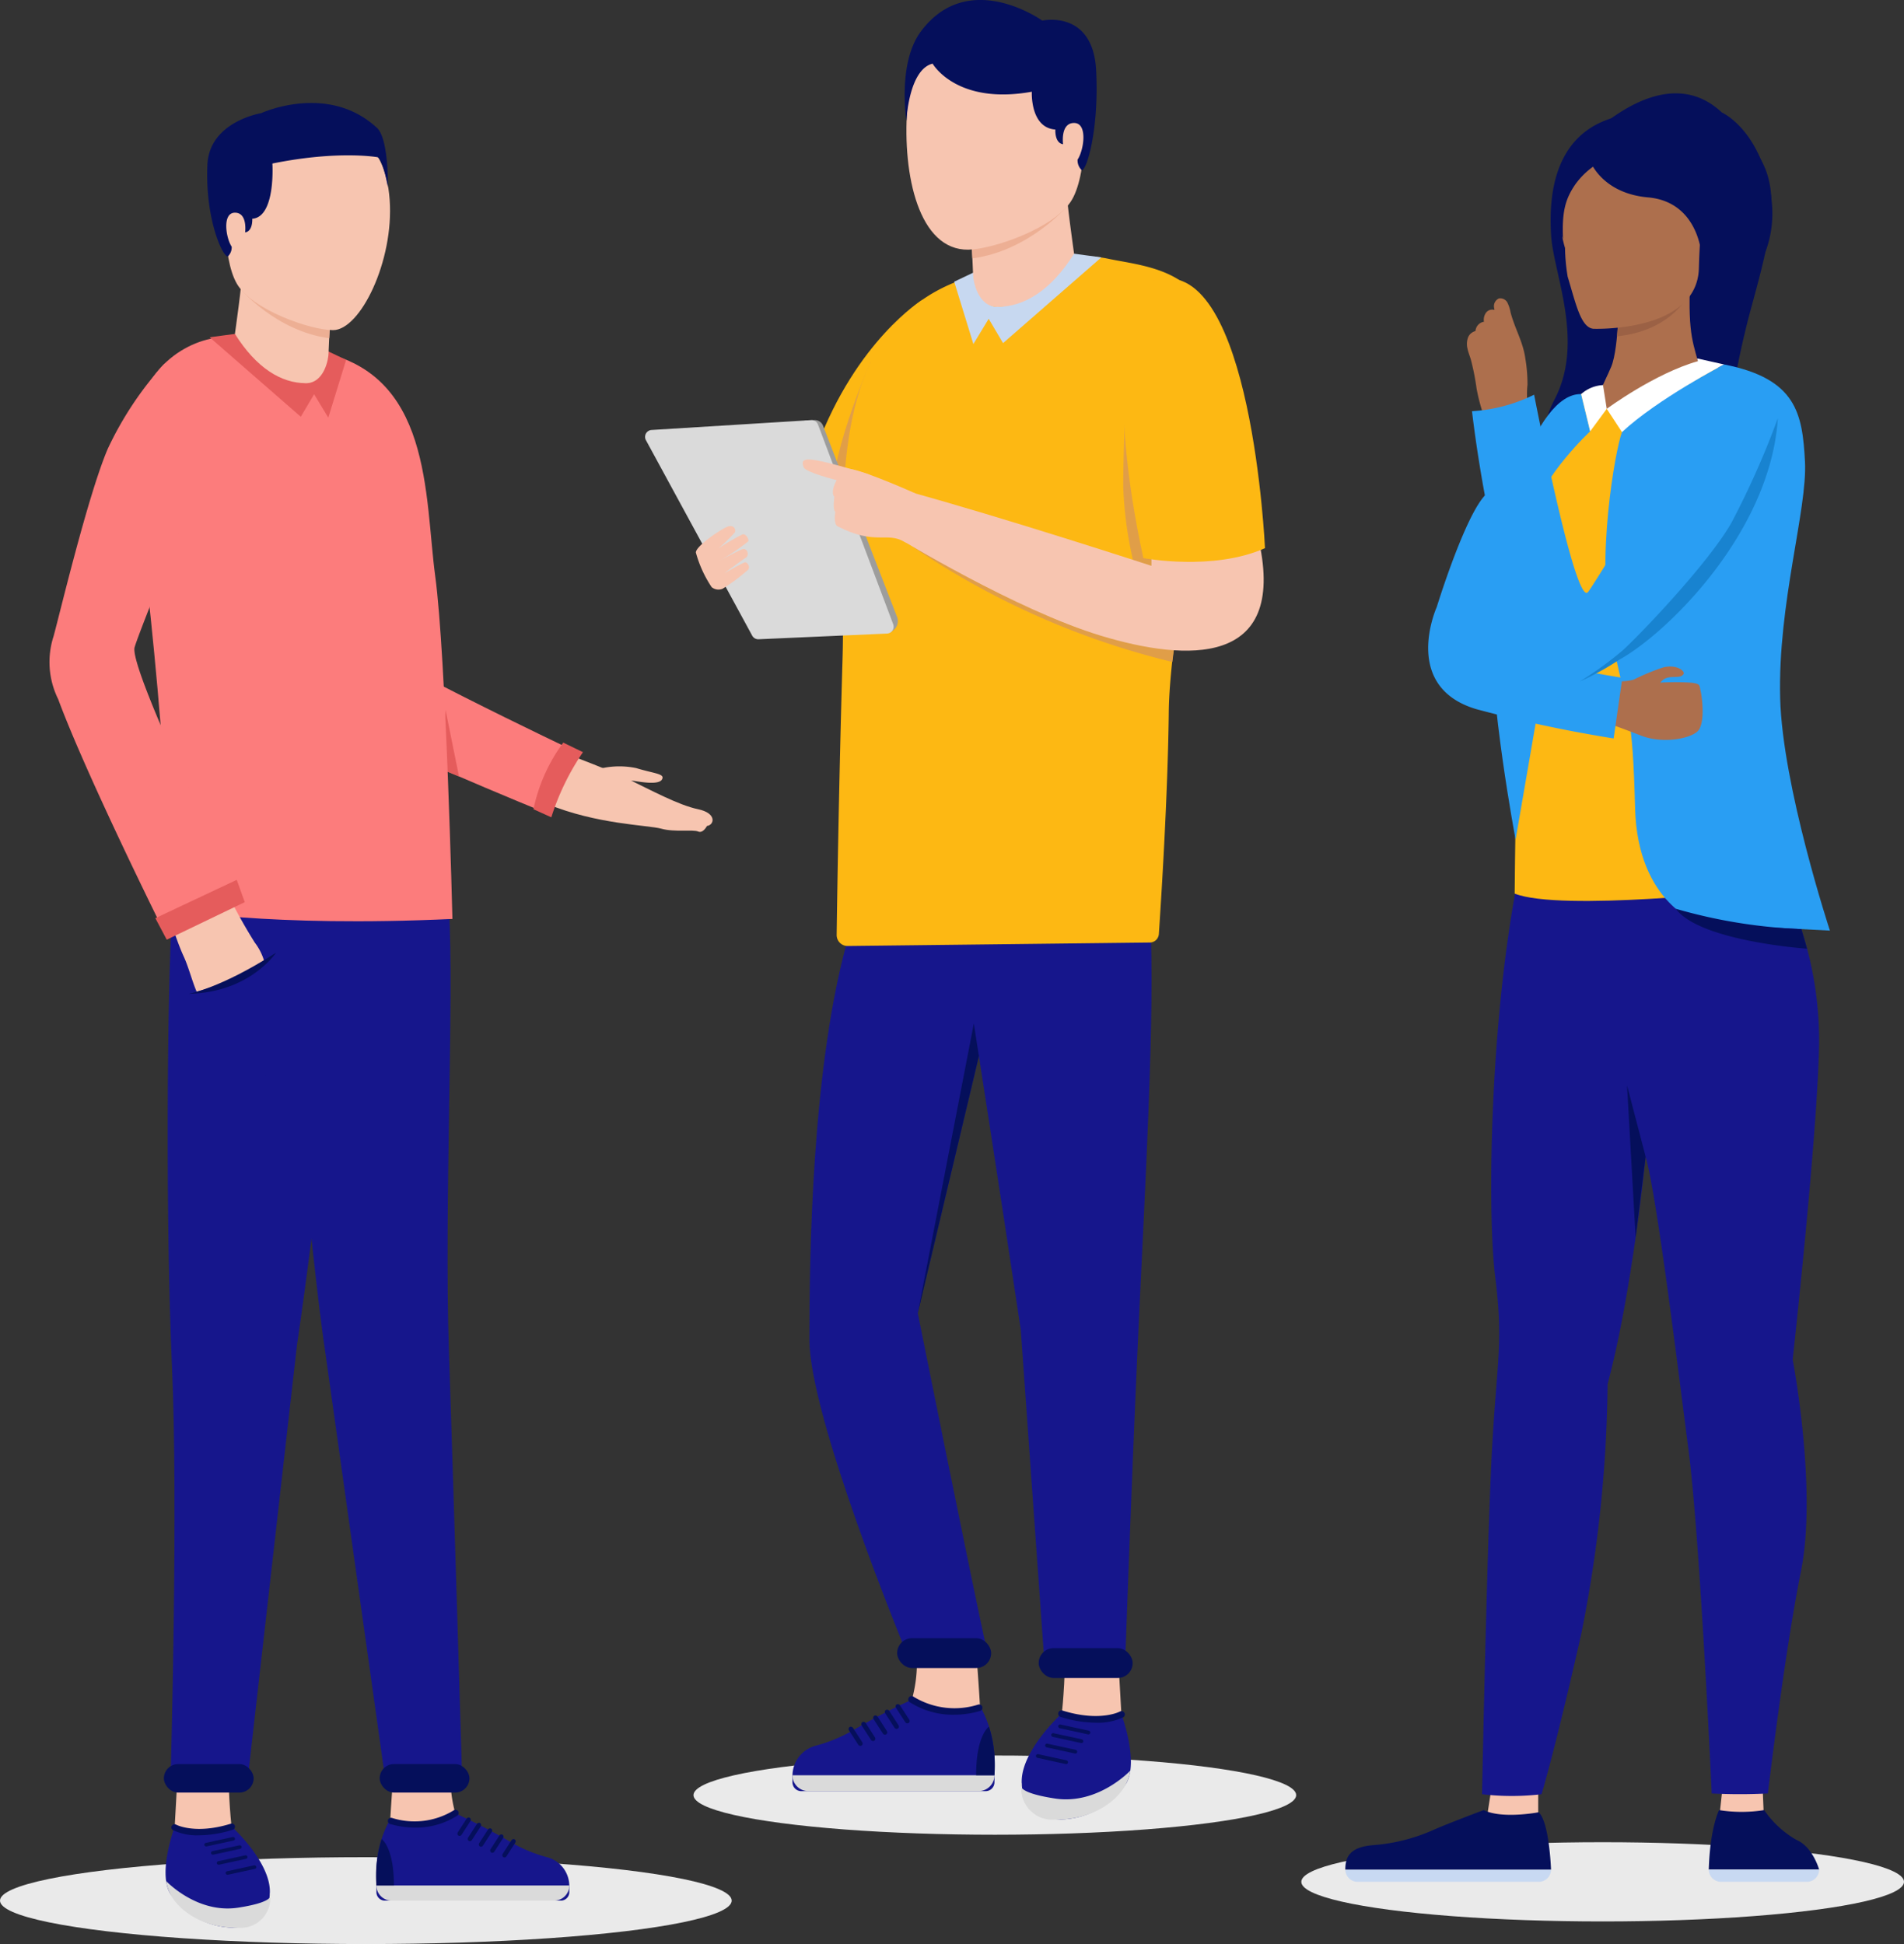 <svg xmlns="http://www.w3.org/2000/svg" width="202.843" height="207.148" viewBox="0 0 202.843 207.148">
  <rect x="0" y="0" width="202.843" height="207.148" fill="#333333" stroke="none"/>
  <g id="グループ_1181" data-name="グループ 1181" transform="translate(-165.322 -3039.852)">
    <ellipse id="楕円形_298" data-name="楕円形 298" cx="32.103" cy="4.221" rx="32.103" ry="4.221" transform="translate(303.959 3236.149)" fill="#eaeaea" style="mix-blend-mode: multiply;isolation: isolate"/>
    <g id="グループ_997" data-name="グループ 997" transform="translate(234.044 3039.852)">
      <ellipse id="楕円形_296" data-name="楕円形 296" cx="32.103" cy="4.221" rx="32.103" ry="4.221" transform="translate(5.16 187.059)" fill="#eaeaea" style="mix-blend-mode: multiply;isolation: isolate"/>
      <g id="グループ_983" data-name="グループ 983" transform="translate(18.282 31.945)">
        <path id="パス_2495" data-name="パス 2495" d="M3655.394,235.934s-7.021,4.316-11.261,15.684c0,0,2.415,5.949,7.6,7.539C3651.73,259.157,3668.01,241.866,3655.394,235.934Z" transform="translate(-3644.132 -235.934)" fill="#fdb813"/>
        <path id="パス_2496" data-name="パス 2496" d="M3654.5,263.9s-3.972,8.572-4.4,15.425l4.4.728Z" transform="translate(-3648.698 -257.356)" fill="#e09e48"/>
      </g>
      <g id="グループ_990" data-name="グループ 990" transform="translate(15.704 97.87)">
        <path id="パス_2497" data-name="パス 2497" d="M3660.188,531.829s-4.162,17.435-7.814,32.866c0,0,5.9,29.391,7.274,35.517H3650.9s-10.072-24.443-10.072-32.69.177-29.509,4.3-43.409l17.022.53Z" transform="translate(-3639.023 -522.641)" fill="#16168c"/>
        <path id="パス_2498" data-name="パス 2498" d="M3711.784,527.712s3.086,19.791,5.2,33.927l2.461,34.633h8.688s.618-17.788,1.325-33.337,1.884-35.34,1.3-45.117l-19.909,1.178Z" transform="translate(-3692.661 -517.817)" fill="#16168c"/>
        <path id="パス_2499" data-name="パス 2499" d="M3761.627,857.409l.393,6.99-6.518-1.217s.354-2.945.393-6.047Z" transform="translate(-3726.876 -777.776)" fill="#f7c5b0"/>
        <path id="パス_2500" data-name="パス 2500" d="M3686.5,857.137a14.73,14.73,0,0,0,.707-6.047h6.362s.461,5.743.5,7.942Z" transform="translate(-3674.01 -773.146)" fill="#f7c5b0"/>
        <g id="グループ_984" data-name="グループ 984" transform="translate(0 83.206)">
          <path id="パス_2501" data-name="パス 2501" d="M3653.171,874.452s-2.827,1.06-7.264-.864a70.116,70.116,0,0,0-6.361,3.3,16.187,16.187,0,0,1-3.993,1.647,3.313,3.313,0,0,0-2.446,3.192v.7a.942.942,0,0,0,.942.942h19.633a.942.942,0,0,0,.942-.942v-2.16A12,12,0,0,0,3653.171,874.452Z" transform="translate(-3633.106 -873.588)" fill="#16168c"/>
          <path id="長方形_364" data-name="長方形 364" d="M1.688,0H19.83a1.688,1.688,0,0,1,1.688,1.688v0a0,0,0,0,1,0,0H0a0,0,0,0,1,0,0v0A1.688,1.688,0,0,1,1.688,0Z" transform="translate(21.518 9.777) rotate(-180)" fill="#dadada"/>
        </g>
        <g id="グループ_986" data-name="グループ 986" transform="translate(5.878 82.852)">
          <rect id="長方形_365" data-name="長方形 365" width="0.501" height="2.356" rx="0.25" transform="translate(6.704 2.74) rotate(147.176)" fill="#050f5b"/>
          <rect id="長方形_366" data-name="長方形 366" width="0.501" height="2.356" rx="0.25" transform="translate(5.556 3.329) rotate(147.176)" fill="#050f5b"/>
          <rect id="長方形_367" data-name="長方形 367" width="0.501" height="2.356" rx="0.25" transform="matrix(-0.84, 0.542, -0.542, -0.84, 4.319, 3.947)" fill="#050f5b"/>
          <rect id="長方形_368" data-name="長方形 368" width="0.501" height="2.356" rx="0.25" transform="matrix(-0.84, 0.542, -0.542, -0.84, 3.052, 4.625)" fill="#050f5b"/>
          <rect id="長方形_369" data-name="長方形 369" width="0.501" height="2.356" rx="0.25" transform="matrix(-0.84, 0.542, -0.542, -0.84, 1.698, 5.144)" fill="#050f5b"/>
          <path id="パス_2502" data-name="パス 2502" d="M3718.132,886.012s-1.372.884-1.372,5.183h1.953A13.814,13.814,0,0,0,3718.132,886.012Z" transform="translate(-3703.073 -882.752)" fill="#050f5b"/>
          <g id="グループ_985" data-name="グループ 985" transform="translate(6.46)">
            <path id="パス_2503" data-name="パス 2503" d="M3690.736,874.063a9.949,9.949,0,0,0,2.776-.4.354.354,0,0,0-.2-.681,8.367,8.367,0,0,1-6.889-.839.354.354,0,1,0-.417.573A8.5,8.5,0,0,0,3690.736,874.063Z" transform="translate(-3685.863 -872.072)" fill="#050f5b"/>
          </g>
        </g>
        <path id="パス_2504" data-name="パス 2504" d="M3748.125,880.136a9.085,9.085,0,0,1-6.361,0s-4.4,4.005-4.24,7.4,2,3.711,4.123,3.868a8.627,8.627,0,0,0,7.029-3.868C3750.01,885.123,3748.125,880.136,3748.125,880.136Z" transform="translate(-3713.1 -795.398)" fill="#16168c"/>
        <g id="グループ_989" data-name="グループ 989" transform="translate(25.894 84.383)">
          <g id="グループ_987" data-name="グループ 987" transform="translate(2.417)">
            <path id="パス_2505" data-name="パス 2505" d="M3758.152,879.932a6.289,6.289,0,0,0,2.92-.573.354.354,0,0,0-.347-.618c-.032.018-2.141,1.131-6.112-.105a.354.354,0,1,0-.21.677A12.628,12.628,0,0,0,3758.152,879.932Z" transform="translate(-3754.155 -878.62)" fill="#050f5b"/>
          </g>
          <g id="グループ_988" data-name="グループ 988" transform="translate(0 1.461)">
            <rect id="長方形_370" data-name="長方形 370" width="3.495" height="0.401" rx="0.201" transform="translate(5.793 1.135) rotate(-167.723)" fill="#050f5b"/>
            <rect id="長方形_371" data-name="長方形 371" width="3.495" height="0.401" rx="0.201" transform="translate(5.047 2.058) rotate(-167.723)" fill="#050f5b"/>
            <rect id="長方形_372" data-name="長方形 372" width="3.495" height="0.401" rx="0.201" transform="translate(4.397 3.177) rotate(-167.723)" fill="#050f5b"/>
            <rect id="長方形_373" data-name="長方形 373" width="3.495" height="0.401" rx="0.201" transform="matrix(-0.977, -0.213, 0.213, -0.977, 3.415, 4.296)" fill="#050f5b"/>
          </g>
        </g>
        <path id="パス_2506" data-name="パス 2506" d="M3748.758,906.048s-3.439,3.678-8.034,2.971-3.534-1.63-3.534-1.63a3.306,3.306,0,0,0,3.534,3.878C3744.847,911.375,3748.389,908.927,3748.758,906.048Z" transform="translate(-3712.767 -815.25)" fill="#dadada"/>
        <rect id="長方形_374" data-name="長方形 374" width="10.013" height="3.181" rx="1.59" transform="translate(36.243 80.929) rotate(-180)" fill="#050f5b"/>
        <rect id="長方形_375" data-name="長方形 375" width="10.013" height="3.181" rx="1.59" transform="translate(21.165 79.868) rotate(-180)" fill="#050f5b"/>
      </g>
      <path id="パス_2507" data-name="パス 2507" d="M3671.656,217.517c4.674-.62,7.2-1.742,10.494-1.036s9.2,1.036,10.592,6.454c1.782,6.947-4.005,31.217-4.123,41.819-.1,9.018-.839,20.464-1.058,23.684a.972.972,0,0,1-.941.906l-32.2.371a1.17,1.17,0,0,1-1.185-1.185c.052-3.819.24-16.236.632-29.547C3654.339,242.962,3650.334,220.344,3671.656,217.517Z" transform="translate(-3632.824 -188.913)" fill="#fdb813"/>
      <path id="パス_2508" data-name="パス 2508" d="M3784.933,292.592a41.123,41.123,0,0,1-1.161-8.376c0-3.77.319-11.191.319-11.191s3.475,13.017,3.475,20.556Z" transform="translate(-3732.831 -232.405)" fill="#e09e48"/>
      <path id="パス_2509" data-name="パス 2509" d="M3687.849,348.38a84.335,84.335,0,0,0,27.664,12.293l.39-3Z" transform="translate(-3659.342 -290.137)" fill="#e09e48"/>
      <g id="グループ_994" data-name="グループ 994" transform="translate(0 29.654)">
        <g id="グループ_991" data-name="グループ 991" transform="translate(0 15.108)">
          <path id="パス_2510" data-name="パス 2510" d="M3647.724,313.381l.329-.249a1.219,1.219,0,0,0,.4-1.414l-7.887-20.38a.941.941,0,0,0-.919-.6l-1.059.047Z" transform="translate(-3621.604 -290.737)" fill="#9d9d9c"/>
          <path id="パス_2511" data-name="パス 2511" d="M3583.647,290.751l-16.994,1.051a.737.737,0,0,0-.6,1.087l11.322,20.828a.736.736,0,0,0,.68.384l13.682-.606a.737.737,0,0,0,.657-1l-8.011-21.272A.736.736,0,0,0,3583.647,290.751Z" transform="translate(-3565.961 -290.747)" fill="#dadada"/>
        </g>
        <path id="パス_2512" data-name="パス 2512" d="M3708.139,329.644V330.9s-15.864-5.183-26.23-8.01l-.785,5.026s12.565,7.7,21.675,10.445,19.712,3.3,16.806-10.052Z" transform="translate(-3654.19 -300.262)" fill="#f7c5b0"/>
        <path id="パス_2513" data-name="パス 2513" d="M3787.448,226.267c-3.664.862-5.3,12.369-1.531,29.686,0,0,7.421,1.414,12.958-1.06C3798.875,254.893,3797.461,223.911,3787.448,226.267Z" transform="translate(-3732.831 -226.139)" fill="#fdb813"/>
        <g id="グループ_993" data-name="グループ 993" transform="translate(16.792 19.307)">
          <g id="グループ_992" data-name="グループ 992">
            <path id="パス_2514" data-name="パス 2514" d="M3660.339,315.491s-5.324-2.391-7.013-2.626-1.614.726-1.417,1.2c0,0-.716,1.2-.245,1.787,0,0-.209,1.316.1,1.59,0,0-.23,1.3.255,1.544,4.064,2.076,5.183.52,7.152,1.668S3660.339,315.491,3660.339,315.491Z" transform="translate(-3648.289 -311.86)" fill="#f7c5b0"/>
            <path id="パス_2515" data-name="パス 2515" d="M3641.378,310.892s-3.281-.819-3.506-1.363c-.331-.8-.022-1.081,2.047-.61s4.958,1.382,4.958,1.382S3645.009,311.982,3641.378,310.892Z" transform="translate(-3637.758 -308.69)" fill="#f7c5b0"/>
          </g>
        </g>
      </g>
      <path id="パス_2516" data-name="パス 2516" d="M3719.089,214.671l3.365.454-10.471,9.135-1.531-2.592-1.63,2.69-2.044-6.642,2.221-1.055s.275,3.75,2.4,3.736C3714.4,220.378,3719.089,214.671,3719.089,214.671Z" transform="translate(-3673.844 -187.699)" fill="#c7d8f0"/>
      <path id="パス_2517" data-name="パス 2517" d="M3696.7,569.118l-.538-3.463-5.974,30.866Z" transform="translate(-3661.136 -456.596)" fill="#050f5b"/>
      <path id="パス_2518" data-name="パス 2518" d="M3590.782,345.533a12.591,12.591,0,0,1-1.678-3.681c-.03-.707,2.886-2.644,3.475-2.795s.825.35.677.645a18.387,18.387,0,0,1-1.737,1.708,24.331,24.331,0,0,1,2.542-1.494c.383-.088.688.456.631.736a23.049,23.049,0,0,1-3.082,2.084s1.919-1.06,2.449-1.237.788.648.346.913-2.268,1.649-2.268,1.649,1.87-1.075,2.165-1.163.68.578.3.841a19.324,19.324,0,0,1-2.656,1.971A1.148,1.148,0,0,1,3590.782,345.533Z" transform="translate(-3583.691 -282.973)" fill="#f7c5b0"/>
      <g id="グループ_996" data-name="グループ 996" transform="translate(27.659 0)">
        <g id="グループ_995" data-name="グループ 995" transform="translate(6.839 19.409)">
          <path id="パス_2519" data-name="パス 2519" d="M3716.52,195.624c2.835-.005,5.692-1.739,8.156-5.665,0,0-.849-5.92-.882-7.625l-10.326.98s.45,8.317.45,8.9S3714.392,195.628,3716.52,195.624Z" transform="translate(-3713.468 -182.334)" fill="#f7c5b0"/>
          <path id="パス_2520" data-name="パス 2520" d="M3723.794,182.334l.216,2.5s-4.111,4.835-10.168,5.622l-.374-7.141Z" transform="translate(-3713.468 -182.334)" fill="#edaf94"/>
        </g>
        <path id="パス_2521" data-name="パス 2521" d="M3691.611,134.275c2.573-.031,9.311-2.321,11.057-5.343s1.489-10.292,1.039-12.866-3.088-5.855-8.429-5.855-9.661,2.059-10.17,9.072S3686.335,134.339,3691.611,134.275Z" transform="translate(-3684.837 -107.67)" fill="#f7c5b0"/>
        <path id="パス_2522" data-name="パス 2522" d="M3687.2,106.127s2.509,4.439,10.568,2.992c0,0-.2,3.838,2.509,4.029,0,0-.1,1.424.82,1.568,0,0-.312-2.268,1.171-2.268s1.049,2.9.374,3.909a1.447,1.447,0,0,0,.416,1.092c.453.355,1.9-4.084,1.563-10.6s-5.742-5.308-5.742-5.308-7.865-5.646-12.932,1.158c-2.514,3.376-1.538,9.506-1.538,9.506S3684.646,106.755,3687.2,106.127Z" transform="translate(-3684.224 -99.345)" fill="#050f5b"/>
      </g>
    </g>
    <g id="グループ_1015" data-name="グループ 1015" transform="translate(165.322 3050.822)">
      <ellipse id="楕円形_297" data-name="楕円形 297" cx="38.976" cy="4.628" rx="38.976" ry="4.628" transform="translate(0 186.923)" fill="#eaeaea" style="mix-blend-mode: multiply;isolation: isolate"/>
      <g id="グループ_1004" data-name="グループ 1004" transform="translate(17.458 85.955)">
        <path id="パス_2523" data-name="パス 2523" d="M3367.667,516.975s-3.358,29.676-5.372,43.176l-5.145,45.339h-8.3s.8-28.269.125-43.12-.542-39.263.021-48.6l16.534.366Z" transform="translate(-3348.113 -513.77)" fill="#16168c"/>
        <path id="パス_2524" data-name="パス 2524" d="M3351.634,909.9l-.375,6.675,6.225-1.163s-.337-2.813-.375-5.775Z" transform="translate(-3350.209 -817.053)" fill="#f7c5b0"/>
        <path id="パス_2525" data-name="パス 2525" d="M3456.787,909.639a14.065,14.065,0,0,1-.675-5.775h-6.075s-.441,5.484-.479,7.585Z" transform="translate(-3425.518 -812.631)" fill="#f7c5b0"/>
        <g id="グループ_998" data-name="グループ 998" transform="translate(22.639 96.258)">
          <path id="パス_2526" data-name="パス 2526" d="M3444.959,926.175s2.7,1.012,6.938-.825a66.994,66.994,0,0,1,6.075,3.15,15.444,15.444,0,0,0,3.814,1.573,3.164,3.164,0,0,1,2.336,3.049v.666a.9.9,0,0,1-.9.9h-18.75a.9.9,0,0,1-.9-.9v-2.063A11.462,11.462,0,0,1,3444.959,926.175Z" transform="translate(-3443.568 -925.35)" fill="#16168c"/>
          <path id="長方形_376" data-name="長方形 376" d="M0,0H20.551a0,0,0,0,1,0,0V0a1.613,1.613,0,0,1-1.613,1.613H1.613A1.613,1.613,0,0,1,0,0V0A0,0,0,0,1,0,0Z" transform="translate(0.004 7.725)" fill="#dadada"/>
        </g>
        <g id="グループ_1000" data-name="グループ 1000" transform="translate(22.603 95.92)">
          <rect id="長方形_377" data-name="長方形 377" width="0.478" height="2.25" rx="0.239" transform="matrix(0.84, 0.542, -0.542, 0.84, 9.793, 0.726)" fill="#050f5b"/>
          <rect id="長方形_378" data-name="長方形 378" width="0.478" height="2.25" rx="0.239" transform="matrix(0.84, 0.542, -0.542, 0.84, 10.89, 1.288)" fill="#050f5b"/>
          <rect id="長方形_379" data-name="長方形 379" width="0.478" height="2.25" rx="0.239" transform="translate(12.071 1.879) rotate(32.824)" fill="#050f5b"/>
          <rect id="長方形_380" data-name="長方形 380" width="0.478" height="2.25" rx="0.239" transform="matrix(0.84, 0.542, -0.542, 0.84, 13.28, 2.526)" fill="#050f5b"/>
          <rect id="長方形_381" data-name="長方形 381" width="0.478" height="2.25" rx="0.239" transform="translate(14.574 3.022) rotate(32.824)" fill="#050f5b"/>
          <path id="パス_2527" data-name="パス 2527" d="M3444.011,937.216s1.31.844,1.31,4.95h-1.866A13.2,13.2,0,0,1,3444.011,937.216Z" transform="translate(-3443.416 -934.102)" fill="#050f5b"/>
          <g id="グループ_999" data-name="グループ 999" transform="translate(1.257)">
            <path id="パス_2528" data-name="パス 2528" d="M3451.685,925.8a9.509,9.509,0,0,1-2.651-.385.338.338,0,1,1,.188-.65,7.993,7.993,0,0,0,6.58-.8.338.338,0,0,1,.4.547A8.116,8.116,0,0,1,3451.685,925.8Z" transform="translate(-3448.79 -923.903)" fill="#050f5b"/>
          </g>
        </g>
        <path id="パス_2529" data-name="パス 2529" d="M3348.524,931.6a8.677,8.677,0,0,0,6.076,0s4.2,3.825,4.05,7.069-1.912,3.544-3.937,3.694a8.239,8.239,0,0,1-6.713-3.694C3346.724,936.367,3348.524,931.6,3348.524,931.6Z" transform="translate(-3347.362 -833.883)" fill="#16168c"/>
        <g id="グループ_1003" data-name="グループ 1003" transform="translate(0.798 97.383)">
          <g id="グループ_1001" data-name="グループ 1001">
            <path id="パス_2530" data-name="パス 2530" d="M3353.14,931.409a6,6,0,0,1-2.788-.547.338.338,0,0,1,.331-.59c.031.017,2.045,1.08,5.836-.1a.338.338,0,1,1,.2.646A12.056,12.056,0,0,1,3353.14,931.409Z" transform="translate(-3350.179 -930.156)" fill="#050f5b"/>
          </g>
          <g id="グループ_1002" data-name="グループ 1002" transform="translate(3.472 1.395)">
            <rect id="長方形_382" data-name="長方形 382" width="3.338" height="0.383" rx="0.192" transform="translate(0 0.71) rotate(-12.277)" fill="#050f5b"/>
            <rect id="長方形_383" data-name="長方形 383" width="3.338" height="0.383" rx="0.192" transform="translate(0.713 1.591) rotate(-12.277)" fill="#050f5b"/>
            <rect id="長方形_384" data-name="長方形 384" width="3.338" height="0.383" rx="0.192" transform="translate(1.334 2.66) rotate(-12.277)" fill="#050f5b"/>
            <rect id="長方形_385" data-name="長方形 385" width="3.338" height="0.383" rx="0.192" transform="translate(2.272 3.729) rotate(-12.277)" fill="#050f5b"/>
          </g>
        </g>
        <path id="パス_2531" data-name="パス 2531" d="M3347.8,956.351s3.285,3.512,7.672,2.837,3.375-1.556,3.375-1.556a3.157,3.157,0,0,1-3.375,3.7C3351.532,961.438,3348.15,959.1,3347.8,956.351Z" transform="translate(-3347.557 -852.842)" fill="#dadada"/>
        <rect id="長方形_386" data-name="長方形 386" width="9.563" height="3.038" rx="1.519" transform="translate(0 91.046)" fill="#050f5b"/>
        <path id="パス_2532" data-name="パス 2532" d="M3397.283,524.09s1.786,24.318,3.8,37.818l6.125,43.639h8.3s-.869-29.374-1.384-44.768c-.512-15.3.57-37.6.008-46.936l-19.077.348Z" transform="translate(-3383.758 -513.827)" fill="#16168c"/>
        <rect id="長方形_387" data-name="長方形 387" width="9.563" height="3.038" rx="1.519" transform="translate(32.555 94.083) rotate(-180)" fill="#050f5b"/>
      </g>
      <g id="グループ_1006" data-name="グループ 1006" transform="translate(30.413 55.178)">
        <g id="グループ_1005" data-name="グループ 1005">
          <path id="パス_2533" data-name="パス 2533" d="M3407.914,382.571c.988,2.113,25.462,13.688,25.462,13.688l-3.143,6.524s-20.741-8.432-26.226-11.922S3406.927,380.459,3407.914,382.571Z" transform="translate(-3402.164 -382.178)" fill="#fc7c7c"/>
          <path id="パス_2534" data-name="パス 2534" d="M3523.934,443.823s3.738,1.386,6,2.474,5.327,2.753,7.4,3.184,1.733,1.7.96,1.788c0,0-.41.822-.94.591s-2.513.093-3.922-.3-6.872-.446-12.192-2.651Z" transform="translate(-3493.393 -429.406)" fill="#f7c5b0"/>
          <path id="パス_2535" data-name="パス 2535" d="M3542.622,448.844a8.76,8.76,0,0,1,4.525-.245c2,.605,3.057.591,2.744,1.192s-2.055.318-3,.168S3544.166,451.346,3542.622,448.844Z" transform="translate(-3509.772 -432.899)" fill="#f7c5b0"/>
        </g>
        <path id="パス_2536" data-name="パス 2536" d="M3518.3,437.683l2.1,1.018a26.546,26.546,0,0,0-3.373,6.94l-1.9-.86A18.213,18.213,0,0,1,3518.3,437.683Z" transform="translate(-3488.706 -424.702)" fill="#e55c5c"/>
        <path id="パス_2537" data-name="パス 2537" d="M3473.287,422.778l1.434,7.094-1.98-.805Z" transform="translate(-3456.234 -413.282)" fill="#e55c5c"/>
      </g>
      <path id="パス_2538" data-name="パス 2538" d="M3342.547,253.034c-2.979-.106-9.577,2.539-9.83,11.214-.125,4.316,2.883,20.677,4.17,49.764,0,0,10.2,1.909,29.855.993,0,0-.676-27.97-1.832-36.523s-.279-21.909-12.845-24C3346.479,253.557,3345.526,253.14,3342.547,253.034Z" transform="translate(-3318.543 -228.057)" fill="#fc7c7c"/>
      <g id="グループ_1012" data-name="グループ 1012" transform="translate(5.311 27.389)">
        <g id="グループ_1008" data-name="グループ 1008" transform="translate(12.563 54.253)">
          <g id="グループ_1007" data-name="グループ 1007">
            <path id="パス_2539" data-name="パス 2539" d="M3359.293,510.557a2.353,2.353,0,0,0,.363-2.589c-.323-.9-.652-2.147-.741-2.489l-.016-.062-.008-.03h0a6.094,6.094,0,0,0-1.071-2.23,56.465,56.465,0,0,1-4.094-7.826s-3.278,2.839-5.176,4.894c.575,1.373,1.068,3.05,1.693,4.4.474,1.024.818,2.334,1.251,3.445h0l.08.2.022.055c.2.5.633,1.582.738,1.918.646,2.068,1.507,1.593,2.046,1.112a1.838,1.838,0,0,0,1.66-.273,1.465,1.465,0,0,0,1.738-.588S3358.679,511.122,3359.293,510.557Z" transform="translate(-3348.55 -495.331)" fill="#f7c5b0"/>
          </g>
        </g>
        <g id="グループ_1010" data-name="グループ 1010">
          <g id="グループ_1009" data-name="グループ 1009">
            <path id="パス_2540" data-name="パス 2540" d="M3295.229,292.794a8.914,8.914,0,0,0,.486,6.7c3.114,8.387,11.436,25.088,11.436,25.088l7.98-3.883s-11.928-24.431-11.268-26.73,9.641-24.184,9.641-24.184,3.706-7.273-4.878-6.347a3.925,3.925,0,0,0-1.619.351,36.473,36.473,0,0,0-6.011,9.046C3298.89,277.771,3295.9,290.348,3295.229,292.794Z" transform="translate(-3294.832 -263.359)" fill="#fc7c7c"/>
          </g>
          <path id="パス_2541" data-name="パス 2541" d="M3351.558,500.212l.854,2.375-8.312,4-1.214-2.293Z" transform="translate(-3331.647 -444.818)" fill="#e55c5c"/>
        </g>
        <g id="グループ_1011" data-name="グループ 1011" transform="translate(14.459 62.779)">
          <path id="パス_2542" data-name="パス 2542" d="M3366.753,531.789a24.216,24.216,0,0,1-10.1,4.825s.294,10.036,5.84,10.229S3366.753,531.789,3366.753,531.789Z" transform="translate(-3356.653 -531.789)" fill="#16168c"/>
          <path id="パス_2543" data-name="パス 2543" d="M3367.321,533.407s-2.774,4.247-9.315,4.379C3358.006,537.786,3361.393,537.219,3367.321,533.407Z" transform="translate(-3357.689 -533.029)" fill="#050f5b"/>
        </g>
      </g>
      <path id="パス_2544" data-name="パス 2544" d="M3370.752,251.215l-3.12.421,9.708,8.47,1.42-2.4,1.511,2.494,1.9-6.158-2.059-.978s-.255,3.477-2.221,3.464C3375.1,256.507,3370.752,251.215,3370.752,251.215Z" transform="translate(-3345.296 -226.666)" fill="#e55c5c"/>
      <g id="グループ_1014" data-name="グループ 1014" transform="translate(22.075)">
        <g id="グループ_1013" data-name="グループ 1013" transform="translate(2.954 17.537)">
          <path id="パス_2545" data-name="パス 2545" d="M3386.7,233.555c-2.629,0-5.278-1.613-7.562-5.253,0,0,.788-5.489.817-7.07l9.575.909s-.418,7.712-.418,8.248S3388.677,233.558,3386.7,233.555Z" transform="translate(-3379.141 -221.232)" fill="#f7c5b0"/>
          <path id="パス_2546" data-name="パス 2546" d="M3381.979,221.232l-.2,2.317s3.812,4.483,9.429,5.212l.347-6.621Z" transform="translate(-3381.162 -221.232)" fill="#edaf94"/>
        </g>
        <path id="パス_2547" data-name="パス 2547" d="M3386.084,176.67c-2.386,0-8.633-2.152-10.252-4.954s-1.381-9.543-.963-11.929,2.864-5.429,7.815-5.429,8.958,1.909,9.431,8.412S3388.989,176.671,3386.084,176.67Z" transform="translate(-3372.678 -152.462)" fill="#f7c5b0"/>
        <path id="パス_2548" data-name="パス 2548" d="M3384.67,152.031s-4.176-.761-11.216.671c0,0,.366,5.708-2.144,5.885,0,0,.09,1.32-.76,1.454,0,0,.289-2.1-1.086-2.1s-.973,2.685-.346,3.624a1.344,1.344,0,0,1-.386,1.013c-.42.33-2.468-3.712-2.2-9.754.205-4.6,5.727-5.489,5.727-5.489s7.1-3.281,12.337,1.568c1.267,1.172,1.16,6.307,1.16,6.307S3385.3,152.493,3384.67,152.031Z" transform="translate(-3366.51 -146.247)" fill="#050f5b"/>
      </g>
    </g>
    <g id="グループ_1033" data-name="グループ 1033" transform="translate(303.959 3049.799)">
      <g id="グループ_1020" data-name="グループ 1020" transform="translate(4.686 84.203)">
        <g id="グループ_1017" data-name="グループ 1017" transform="translate(0 95.927)">
          <path id="パス_2549" data-name="パス 2549" d="M3954.644,916.73v-4.661l-5.017.7-.528,3.4Z" transform="translate(-3934.094 -912.069)" fill="#f7c5b0"/>
          <g id="グループ_1016" data-name="グループ 1016" transform="translate(0 2.797)">
            <path id="長方形_388" data-name="長方形 388" d="M1.305,0h19.3a1.305,1.305,0,0,1,1.305,1.305v0a0,0,0,0,1,0,0H0a0,0,0,0,1,0,0v0A1.305,1.305,0,0,1,1.305,0Z" transform="translate(21.915 7.644) rotate(-180)" fill="#c8d9f2"/>
            <path id="パス_2550" data-name="パス 2550" d="M3906.852,930.366s-.176-5.081-1.32-6.106c0,0-3.873.746-5.853-.233,0,0-3.741,1.4-5.325,2.1a19.308,19.308,0,0,1-6.381,1.631c-2.6.186-3.036,1.305-3.036,2.61Z" transform="translate(-3884.937 -924.027)" fill="#050f5b"/>
          </g>
        </g>
        <g id="グループ_1019" data-name="グループ 1019" transform="translate(38.725 95.927)">
          <path id="パス_2551" data-name="パス 2551" d="M4055.43,912.582l-.4,3.636,4.822-.419-.157-3.729Z" transform="translate(-4053.978 -912.069)" fill="#f7c5b0"/>
          <g id="グループ_1018" data-name="グループ 1018" transform="translate(0 2.797)">
            <path id="パス_2552" data-name="パス 2552" d="M4056.415,924.027a15.244,15.244,0,0,1-4.8,0s-.969,1.864-1.1,6.339h11.755s-.665-2.424-2.426-3.169A10.464,10.464,0,0,1,4056.415,924.027Z" transform="translate(-4050.518 -924.027)" fill="#050f5b"/>
            <path id="長方形_389" data-name="長方形 389" d="M1.305,0H10.45a1.305,1.305,0,0,1,1.305,1.305v0a0,0,0,0,1,0,0H0a0,0,0,0,1,0,0v0A1.305,1.305,0,0,1,1.305,0Z" transform="translate(11.755 7.644) rotate(-180)" fill="#c8d9f2"/>
          </g>
        </g>
        <path id="パス_2553" data-name="パス 2553" d="M3979.254,501.907a38.074,38.074,0,0,1,3.873,17.153c-.176,9.7-2.816,33.56-2.816,33.56s2.646,13.8.883,22.56-3.523,23.679-3.523,23.679a58.845,58.845,0,0,1-5.985,0s-1.232-27.035-2.464-36.544-3.345-26.848-4.577-31.323c0,0-1.408,14.357-4.049,24.238a140.943,140.943,0,0,1-2.816,26.662c-2.816,12.492-4.224,17.049-4.224,17.049a26.973,26.973,0,0,1-6.337,0s.528-26.931,1.056-36.626,1.232-11.373.352-18.458-.546-26.968,2.29-41.842A201.662,201.662,0,0,0,3979.254,501.907Z" transform="translate(-3932.652 -501.907)" fill="#16168c"/>
        <path id="パス_2554" data-name="パス 2554" d="M4015.252,601.434l-1.978-7.582.915,16.2Z" transform="translate(-3983.26 -572.348)" fill="#050f5b"/>
      </g>
      <g id="グループ_1032" data-name="グループ 1032" transform="translate(13.518)">
        <g id="グループ_1031" data-name="グループ 1031">
          <path id="パス_2555" data-name="パス 2555" d="M3993.01,149.855a7.2,7.2,0,0,0-6-.488c-11.282-.325-11.447,8.974-11.206,13.048s3.593,11.282.375,17.474c-5.609,10.792,9.385,14.015,9.385,14.015,5.42.616,7.689-5.675,7.078-4.42,2.181-2.2,1.33-7.832,4.537-19.566C3999.883,160.021,4001.284,154.137,3993.01,149.855Z" transform="translate(-3962.709 -147.287)" fill="#050f5b"/>
          <g id="グループ_1030" data-name="グループ 1030">
            <path id="パス_2556" data-name="パス 2556" d="M3982.443,264.444s7.932,3.2,8.886,7.132-2.7,35.228-4.186,49.146c0,0-20.187,2.263-25.065.327,0,0,.19-21.818.765-29.89s-2.114-21.823,9.519-24.523C3977.533,265.436,3982.443,264.444,3982.443,264.444Z" transform="translate(-3952.868 -235.778)" fill="#fdb813"/>
            <path id="パス_2557" data-name="パス 2557" d="M3961.053,278.9l.96,3.97s-4.993,4.62-6.288,9.1c-1.928,6.663,1.583,5.816,1.274,17.415l-2.931,16.985s-2.853-15.063-2.553-23.27C3951.9,292.577,3956.09,278.793,3961.053,278.9Z" transform="translate(-3944.759 -246.856)" fill="#299ef3"/>
            <g id="グループ_1021" data-name="グループ 1021" transform="translate(18.869 28.885)">
              <path id="パス_2558" data-name="パス 2558" d="M4016.016,265.382s-10.17,5.4-10.863,7.21-2.849,13.627-1.114,21.881,2.245,7.874,2.51,18.181,7.006,12.338,7.006,12.338l13.75.718s-5.055-15.347-5.3-24.767c-.261-10.1,2.919-20.137,2.643-25.229S4023.758,266.9,4016.016,265.382Z" transform="translate(-4003.379 -265.382)" fill="#299ef3"/>
              <path id="パス_2559" data-name="パス 2559" d="M4035.47,513.384a55.771,55.771,0,0,0,13.387,2.168l.6,2.088S4038.039,516.857,4035.47,513.384Z" transform="translate(-4027.965 -455.382)" fill="#050f5b"/>
            </g>
            <g id="グループ_1023" data-name="グループ 1023" transform="translate(0 42.315)">
              <g id="グループ_1022" data-name="グループ 1022">
                <path id="パス_2560" data-name="パス 2560" d="M4007.176,404.583a5.567,5.567,0,0,0,1.588-.18,23.5,23.5,0,0,1,3.18-1.314c1.462-.338,2.29.437,2.134.707-.4.693-1.719-.128-2.474.93a26.024,26.024,0,0,1,3.361.01c.917.141.778.236.931.9s.521,3.51-.356,4.3-3.735,1.307-5.972.443c-2.3-.889-3.111-1.163-3.111-1.163Z" transform="translate(-3986.869 -384.248)" fill="#ad6f4d"/>
                <path id="パス_2561" data-name="パス 2561" d="M3931.906,326.411s-3.526,11.3-2,12.882,13.477,3.472,13.477,3.472l-.93,6.46a143.58,143.58,0,0,1-14.629-3.122c-8.05-2.4-4.215-10.879-4.215-10.879s4.121-13.42,6.27-12.361C3936.127,325.938,3931.906,326.411,3931.906,326.411Z" transform="translate(-3922.7 -322.802)" fill="#299ef3"/>
              </g>
            </g>
            <g id="グループ_1026" data-name="グループ 1026" transform="translate(4.123 21.826)">
              <g id="グループ_1024" data-name="グループ 1024">
                <path id="パス_2562" data-name="パス 2562" d="M3944.65,235.683a4,4,0,0,1,.333,1.041c.465,1.755,1.332,3.129,1.575,4.928a16.337,16.337,0,0,1,.226,2.792c-.163,1.337.122,2.975-.041,4.311l-.834-.276c-1.466.109-2.178-.624-3.608-.281a19.3,19.3,0,0,1-.94-3.366,25.806,25.806,0,0,0-.619-3.121c-.116-.369-.261-.73-.345-1.108a2.078,2.078,0,0,1,.027-1.145,1.141,1.141,0,0,1,.809-.752,1.364,1.364,0,0,1,.066-.277,1.065,1.065,0,0,1,.844-.719v.04l.007,0c0-.022-.008-.044-.01-.066a1.274,1.274,0,0,1,.249-.966.824.824,0,0,1,.882-.265,1.811,1.811,0,0,1-.044-.226.9.9,0,0,1,.514-1A.86.86,0,0,1,3944.65,235.683Z" transform="translate(-3940.33 -235.2)" fill="#ad6f4d"/>
              </g>
              <g id="グループ_1025" data-name="グループ 1025" transform="translate(0.543 8.174)">
                <path id="パス_2563" data-name="パス 2563" d="M3959.416,299.379a33.061,33.061,0,0,1-5.276,3.438c-8.024,2.433-11.487-28.8-11.487-28.8a17.308,17.308,0,0,0,6.617-1.758s4.41,22.812,5.752,21.017S3967.23,273.2,3967.23,273.2s3.325-6.889,7.5.041a4.041,4.041,0,0,1,.5,1.526,42.375,42.375,0,0,1-3.682,9.134C3969.067,288.269,3961.181,297.788,3959.416,299.379Z" transform="translate(-3942.653 -270.149)" fill="#299ef3"/>
                <path id="パス_2564" data-name="パス 2564" d="M3995.99,315.61a29.9,29.9,0,0,1-4.223,2.33,37.547,37.547,0,0,0,4.553-3.3c1.766-1.591,9.1-9.235,11.591-13.6a90.587,90.587,0,0,0,4.953-11.147C4012.085,302.037,4001.068,312.8,3995.99,315.61Z" transform="translate(-3980.281 -285.273)" fill="#1883d0"/>
              </g>
            </g>
            <g id="グループ_1029" data-name="グループ 1029" transform="translate(13.47)">
              <path id="パス_2565" data-name="パス 2565" d="M4001.566,240.462c1.756,1.156,10.063-3.576,9.923-4.2-.607-2.71-1.318-3.331-1.035-9.578,0,0-5.409,1.019-7.573.827,0,0,.034,6.353-.835,8.457S4000.039,239.456,4001.566,240.462Z" transform="translate(-3996.016 -206.846)" fill="#ad6f4d"/>
              <path id="パス_2566" data-name="パス 2566" d="M4008.8,235.97s5.38-1.7,7.682-3.549c0,0-1.725,4.1-7.785,4.712Z" transform="translate(-4002.052 -211.244)" fill="#9b6145"/>
              <g id="グループ_1028" data-name="グループ 1028">
                <g id="グループ_1027" data-name="グループ 1027">
                  <path id="パス_2567" data-name="パス 2567" d="M3985.014,149.136s9.594-11.914,16.713-5.22c0,0,3.876,1.7,5.149,8.39,1.3,6.821-3.326,11.886-5.634,10.561a2.5,2.5,0,0,0-2.837.464Z" transform="translate(-3983.91 -141.875)" fill="#050f5b"/>
                  <path id="パス_2568" data-name="パス 2568" d="M3986.444,188.117s11.084.418,11.238-6.488,1.688-11.5-5.382-12.063-8.672,2.008-9.117,4.339a11.286,11.286,0,0,0,.235,5.6,20.607,20.607,0,0,0,.282,3.057C3984.583,185.474,3985.093,187.983,3986.444,188.117Z" transform="translate(-3982.314 -163.03)" fill="#ad6f4d"/>
                  <path id="パス_2569" data-name="パス 2569" d="M3985.973,167.054a8.167,8.167,0,0,0-3.487,2.78c-1.038,1.525-1.43,2.861-1.3,5.777,0,0-2.251-5.389.385-8.45C3984.371,163.916,3985.973,167.054,3985.973,167.054Z" transform="translate(-3980.294 -160.121)" fill="#050f5b"/>
                  <path id="パス_2570" data-name="パス 2570" d="M3996.846,168.361s1.284,3.272,6.078,3.693c5.293.465,5.665,5.932,5.665,5.932a10.551,10.551,0,0,0-.645-9.089S3999.218,164.553,3996.846,168.361Z" transform="translate(-3992.975 -160.968)" fill="#050f5b"/>
                </g>
              </g>
            </g>
            <path id="パス_2571" data-name="パス 2571" d="M3995.094,277.332l-1.765,2.4-.961-3.97a3.78,3.78,0,0,1,2.329-.959Z" transform="translate(-3976.074 -243.716)" fill="#fff"/>
            <path id="パス_2572" data-name="パス 2572" d="M4016.51,263.287s-7.1,3.7-10.863,7.21l-1.623-2.48s5.092-3.77,9.709-5.076l-.08-.295Z" transform="translate(-3985.004 -234.401)" fill="#fff"/>
          </g>
        </g>
      </g>
    </g>
  </g>
</svg>
